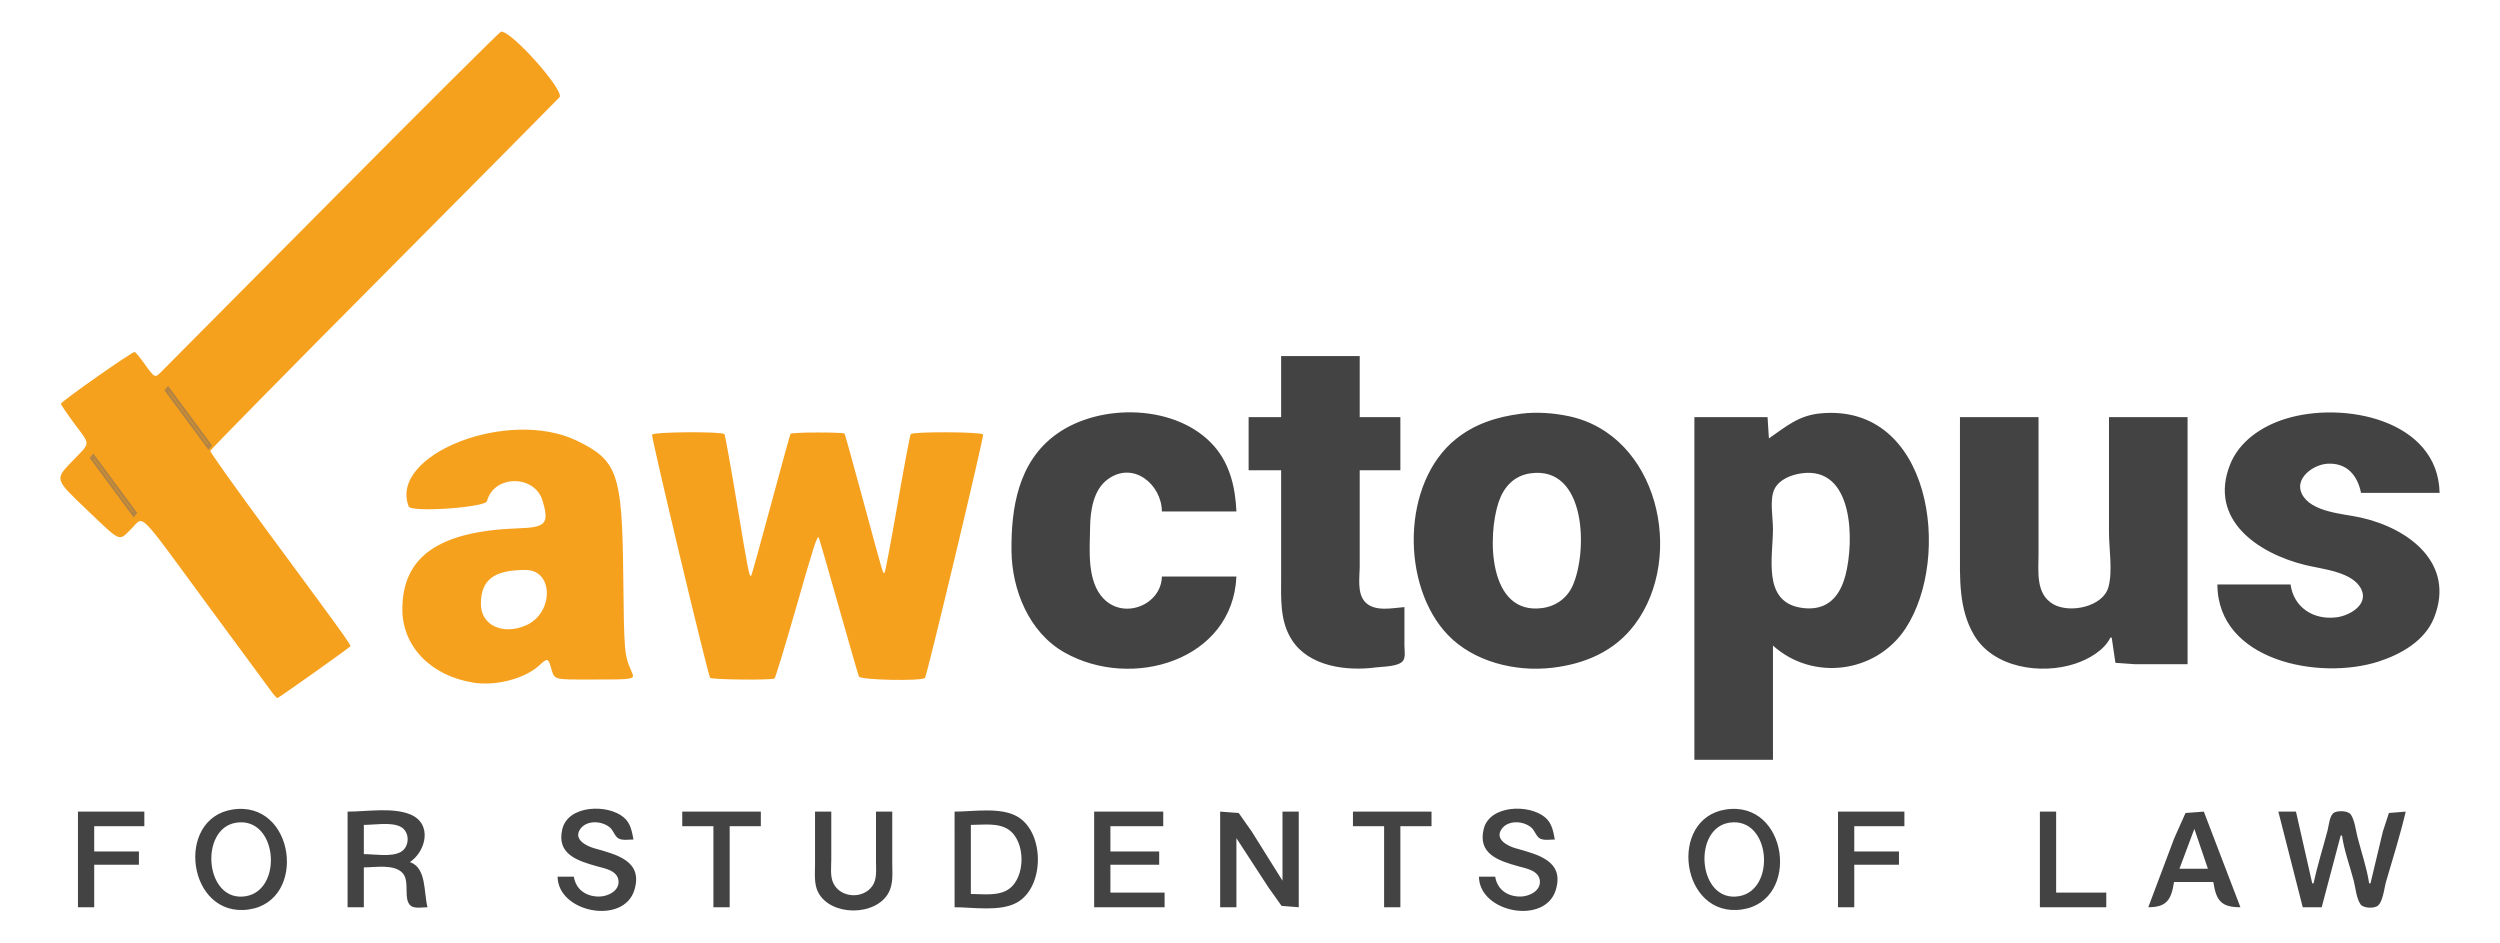 <svg xmlns="http://www.w3.org/2000/svg" width="1755.95" height="662.044" viewBox="0 0 464.595 175.166">
    <defs>
        <filter id="a" x="-.397" width="450.793" y="-.324" height="450.647" color-interpolation-filters="sRGB">
            <feGaussianBlur stdDeviation="3.541"></feGaussianBlur>
        </filter>
    </defs>
    <path
        d="M50.753 128.934c-.342-.441-5.845-7.91-12.229-16.598C25.29 94.322 26.838 95.868 24.414 98.26c-2.424 2.391-1.767 2.677-8.434-3.676-5.783-5.51-5.783-5.51-2.707-8.716 3.676-3.829 3.61-2.982.558-7.126-1.384-1.88-2.518-3.545-2.518-3.7 0-.404 13.348-9.779 13.723-9.638.174.066.948.999 1.721 2.074 2.02 2.809 2.018 2.808 3.182 1.644.533-.533 14.867-14.963 31.852-32.068 16.985-17.104 31.074-31.13 31.308-31.17 1.84-.302 11.946 11.037 10.874 12.201-.622.675-15.465 15.644-32.983 33.264C53.47 68.97 39.109 83.57 39.074 83.792c-.034.223 4.476 6.57 10.022 14.105 17.588 23.89 16.223 21.954 15.784 22.385-.538.527-13.112 9.44-13.329 9.448-.097.004-.456-.355-.798-.796zm37.233-2.072c-7.912-1.25-13.231-6.745-13.215-13.653.023-9.815 6.814-14.53 21.65-15.032 5.05-.17 5.666-.884 4.412-5.113-1.454-4.901-9.054-4.857-10.328.06-.308 1.194-14.101 2.146-14.548 1.005-3.774-9.642 18.462-18.374 31.198-12.25 7.59 3.65 8.454 6.107 8.662 24.656.167 14.932.183 15.121 1.568 18.3.626 1.44.594 1.446-7.034 1.446-7.841 0-7.232.184-8.023-2.426-.47-1.553-.628-1.567-2.133-.186-2.683 2.46-8.018 3.854-12.21 3.193zm9.744-10.64c5.22-2.276 5.182-10.304-.05-10.304-5.922 0-8.31 1.821-8.31 6.337 0 3.925 4.05 5.847 8.36 3.968zm34.241 9.744c-.404-.477-10.974-44.733-10.794-45.194.207-.528 13.033-.615 13.449-.091.134.17 1.196 6.066 2.36 13.103 2.035 12.312 2.278 13.537 2.62 13.202.086-.084 1.728-5.994 3.65-13.135 1.92-7.14 3.564-13.094 3.65-13.23.197-.314 9.86-.339 10.057-.027.077.122 1.67 5.87 3.542 12.773 3.846 14.188 3.59 13.327 3.894 13.024.126-.124 1.213-5.89 2.416-12.814 1.203-6.923 2.3-12.726 2.438-12.896.412-.506 13.248-.44 13.447.07.17.435-10.412 44.755-10.798 45.221-.537.65-11.99.42-12.28-.246-.133-.306-1.843-6.22-3.8-13.144-1.957-6.923-3.604-12.636-3.66-12.694-.319-.335-.926 1.545-4.26 13.192-2.019 7.051-3.805 12.904-3.97 13.007-.552.344-11.662.231-11.96-.121z"
        fill="#f6a11e"></path>
    <path
        d="M238.083 66.169v11.354h-6.043v9.872h6.043v19.746c0 4.043-.292 8.283 2.037 11.847 3.193 4.89 10.149 5.767 15.589 5.042 1.274-.17 4.187-.116 5.028-1.232.514-.68.26-2.027.26-2.822v-7.158c-2.205.17-5.42.903-7.204-.838-1.67-1.631-1.106-4.725-1.106-6.813V87.395h7.554v-9.872h-7.554V66.169h-14.604m-8.31 40.972h-13.849c-.113 5.226-6.944 8.04-10.78 4.17-3.228-3.256-2.614-9.145-2.564-13.302.037-3.072.592-6.972 3.282-8.938 4.771-3.485 10.02.99 10.062 5.976h13.85c-.19-4.337-1.16-8.709-4.105-12.094-6.83-7.85-21.197-8.162-29.385-2.24-7.076 5.118-8.405 13.733-8.308 21.739.087 7.17 3.247 15.057 9.819 18.788 12.506 7.101 31.295 1.51 31.978-14.099m52.878-30.254c-4.454.58-8.551 1.857-12.086 4.7-10.15 8.158-10.228 27.31-1.489 36.413 4.795 4.995 12.555 6.9 19.366 6.101 6.137-.72 11.63-3.062 15.38-8.074 9.45-12.64 4.3-35.248-12.358-38.7-2.815-.583-5.95-.813-8.813-.44m46.079 4.585l-.252-3.95h-13.597v63.68h14.604v-21.226c7.403 6.665 19.187 5.146 24.654-3.209 8.647-13.218 4.787-41.9-15.84-39.943-4.075.387-6.379 2.448-9.57 4.648m96.943 27.15h-13.597c.04 14.209 18.943 17.872 29.964 14.315 4.215-1.36 8.619-3.887 10.306-8.144 3.973-10.033-4.59-16.575-13.58-18.598-3.308-.745-9.213-.964-10.963-4.358-1.49-2.887 2.03-5.474 4.669-5.652 3.663-.247 5.655 2.179 6.295 5.406h14.604c-.285-13.583-17.87-17.14-28.705-13.737-4.394 1.38-8.569 4.187-10.266 8.554-3.953 10.178 5.152 16.424 14.043 18.604 3.147.771 8.944 1.248 10.422 4.597 1.256 2.847-2.3 4.815-4.63 5.112-4.324.552-7.975-1.84-8.562-6.099m-61.439-31.1v24.436c0 5.48-.277 11.124 2.604 16.043 3.57 6.1 12.441 7.44 18.8 5.342 2.46-.811 5.415-2.472 6.546-4.848h.252l.69 4.683 3.59.253h9.82V77.523h-14.604v21.473c0 3.08.72 7.149-.108 10.12-1.03 3.686-7.179 4.902-10.216 3.186-3.353-1.894-2.77-6.153-2.77-9.357V77.523h-14.604m-79.82 10.44c10.427-1.473 10.677 14.6 7.836 20.906-1.022 2.27-3.077 3.77-5.57 4.122-10.14 1.432-10.303-13.353-8.178-19.672.94-2.795 2.83-4.92 5.912-5.356m50.36 0c9.792-1.383 9.815 12.7 8.189 18.931-.766 2.938-2.357 5.617-5.671 6.097-.917.132-1.86.082-2.77-.078-7.012-1.24-5.036-9.424-5.036-14.657 0-2.078-.667-5.522.297-7.405.907-1.77 3.103-2.621 4.991-2.888m-291.582 62.48c-10.755 1.698-8.33 20.18 3.022 18.576 11.024-1.558 8.62-20.413-3.022-18.576m63.453 12.48h-3.021c.057 6.672 12.275 9.041 14.275 2.468 1.658-5.446-3.386-6.593-7.477-7.757-1.534-.437-3.906-1.679-2.583-3.57 1.219-1.74 4.144-1.527 5.577-.218.605.552.867 1.67 1.615 2.017.745.345 1.888.149 2.693.149-.292-1.52-.526-3.024-1.789-4.1-2.979-2.538-10.318-2.325-11.422 2.125-1.152 4.646 2.724 5.92 6.413 6.946 1.502.417 3.81.786 4.015 2.68.202 1.86-1.912 2.91-3.512 2.948-2.456.058-4.414-1.28-4.784-3.688m171.223 0h-3.022c.058 6.671 12.275 9.041 14.277 2.468 1.657-5.446-3.387-6.593-7.478-7.757-1.534-.437-3.906-1.679-2.584-3.57 1.219-1.74 4.145-1.527 5.578-.218.604.552.866 1.67 1.614 2.017.745.345 1.888.149 2.694.149-.292-1.52-.526-3.024-1.788-4.1-2.981-2.538-10.319-2.325-11.424 2.125-1.15 4.646 2.724 5.92 6.413 6.946 1.504.417 3.81.786 4.016 2.68.202 1.86-1.913 2.91-3.512 2.948-2.455.058-4.414-1.28-4.784-3.688m42.805-12.48c-10.756 1.698-8.33 20.18 3.022 18.576 11.024-1.558 8.622-20.413-3.022-18.576m-306.186.385V168.6h3.022v-7.898h8.31v-2.468h-8.31v-4.69h9.316v-2.715H14.486m50.108 0V168.6h3.022v-7.404c2.105 0 5.622-.662 7.196 1.043 1.44 1.559.028 4.903 1.551 6.108.689.544 2.253.253 3.087.253-.727-2.666-.135-7.343-3.273-8.392 3.05-2.058 4.227-7.204 0-8.89-3.292-1.313-8.081-.489-11.583-.489m62.194 0v2.715h5.791V168.6h3.022v-15.056h5.791v-2.715h-14.604m24.676 0v9.873c0 1.707-.225 3.617.615 5.183 2.379 4.439 10.708 4.403 13.064 0 .895-1.671.674-3.607.674-5.43v-9.626h-3.022v9.38c0 1.476.216 3.151-.68 4.439-1.727 2.478-5.894 2.246-7.233-.49-.646-1.32-.396-3.022-.396-4.443v-8.886h-3.022m25.935 0V168.6c3.476 0 8.45.873 11.583-.872 5.137-2.86 5.171-12.81.252-15.879-3.117-1.943-8.303-1.02-11.835-1.02m25.936 0V168.6h13.093v-2.715h-10.072v-5.183h9.065v-2.468h-9.065v-4.69h9.82v-2.715h-12.841m23.417 0V168.6h3.021v-12.834l5.943 9.132 2.449 3.449 3.191.253v-17.77h-3.022v12.834l-5.71-9.132-2.43-3.449-3.442-.254m24.676 0v2.715h5.791V168.6h3.022v-15.056h5.791v-2.715h-14.604m90.144 0V168.6h3.021v-7.898h8.31v-2.468h-8.31v-4.69h9.317v-2.715h-12.338m37.517 0V168.6h12.339v-2.715h-9.317v-15.056h-3.022m20.144 17.771c3.387 0 4.273-1.347 4.784-4.69h7.303c.538 3.533 1.518 4.69 5.036 4.69l-6.799-17.77-3.4.253-2.092 4.683-4.832 12.834m24.173-17.77l4.532 17.77h3.525l3.526-13.328h.251c.388 2.828 1.458 5.627 2.173 8.392.343 1.326.474 3.208 1.244 4.364.501.753 2.259.792 3.024.424 1.146-.551 1.4-3.435 1.723-4.541 1.259-4.333 2.644-8.692 3.67-13.082l-3.124.254-1.123 3.449-2.299 9.626h-.252c-.433-2.893-1.447-5.799-2.173-8.64-.317-1.248-.5-3.023-1.208-4.117-.489-.754-2.302-.793-3.057-.423-.934.458-1.043 2.42-1.274 3.307-.864 3.29-1.911 6.544-2.611 9.873h-.252l-3.022-13.329h-3.273m-379.46 2.05c7.638-1.104 8.699 12.482 1.763 13.666-7.657 1.307-8.775-12.654-1.762-13.667m277.48 0c7.638-1.103 8.698 12.483 1.763 13.667-7.657 1.307-8.775-12.654-1.762-13.667m-253.812 5.85v-5.43c1.957 0 5.013-.563 6.793.325 1.826.91 1.774 3.815-.006 4.745-1.768.924-4.83.36-6.788.36m112.806 7.404v-12.834c2.242 0 5.108-.453 7.046.9 3.163 2.21 3.163 8.824 0 11.033-1.938 1.354-4.804.901-7.046.901m227.373-12.094l2.518 7.405h-5.288z"
        fill="#434343"></path>
    <path transform="matrix(.17 -.21 .241 .326 26.24 55.241)" opacity=".709" fill="none" stroke="#6f6767"
        stroke-width="1.83" filter="url(#a)" d="M-96.41 29.832h2.138v32.072h-2.138z"></path>
    <path transform="matrix(.17 -.21 .241 .326 40.138 42.68)" opacity=".709" fill="none" stroke="#6f6767"
        stroke-width="1.83" filter="url(#a)" d="M-96.41 29.832h2.138v32.072h-2.138z"></path>
</svg>